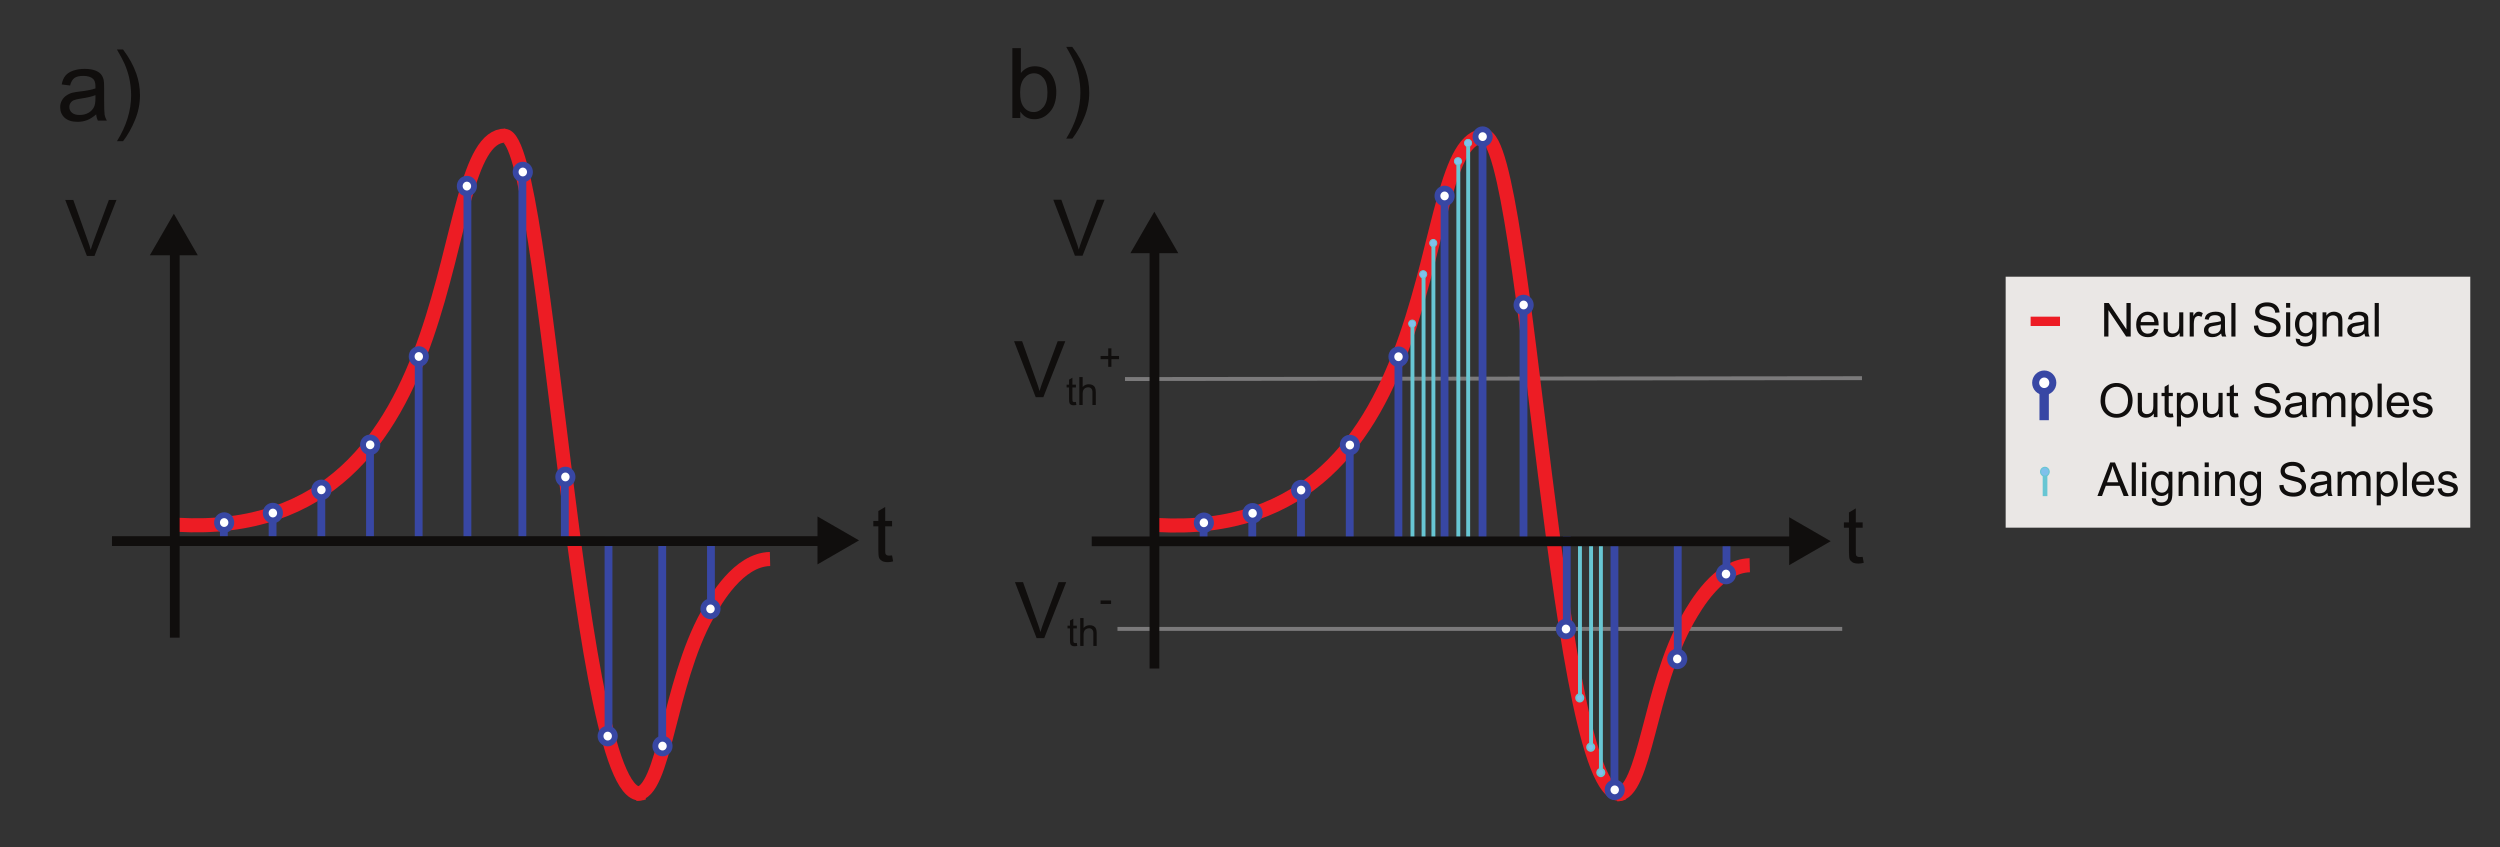 <?xml version="1.0" encoding="UTF-8"?>
<svg xmlns="http://www.w3.org/2000/svg" xmlns:xlink="http://www.w3.org/1999/xlink" width="255.94pt" height="86.754pt" viewBox="0 0 255.94 86.754" version="1.1">
<rect x="0" y="0" width="255.94" height="86.754" fill="#333333" stroke="none"/>
<defs>
<g>
<symbol overflow="visible" id="glyph0-0">
<path style="stroke:none;" d="M 1 0 L 1 -5 L 5 -5 L 5 0 Z M 1.125 -0.125 L 4.875 -0.125 L 4.875 -4.875 L 1.125 -4.875 Z M 1.125 -0.125 "/>
</symbol>
<symbol overflow="visible" id="glyph0-1">
<path style="stroke:none;" d="M 2.062 -0.625 L 2.172 -0.016 C 1.973 0.035 1.797 0.062 1.641 0.062 C 1.379 0.062 1.176 0.02 1.031 -0.062 C 0.895 -0.145 0.797 -0.25 0.734 -0.375 C 0.68 -0.508 0.656 -0.789 0.656 -1.219 L 0.656 -3.609 L 0.141 -3.609 L 0.141 -4.156 L 0.656 -4.156 L 0.656 -5.172 L 1.359 -5.594 L 1.359 -4.156 L 2.062 -4.156 L 2.062 -3.609 L 1.359 -3.609 L 1.359 -1.172 C 1.359 -0.973 1.367 -0.844 1.391 -0.781 C 1.422 -0.727 1.461 -0.688 1.516 -0.656 C 1.566 -0.625 1.645 -0.609 1.75 -0.609 C 1.832 -0.609 1.938 -0.613 2.062 -0.625 Z M 2.062 -0.625 "/>
</symbol>
<symbol overflow="visible" id="glyph0-2">
<path style="stroke:none;" d="M 2.25 0 L 0.031 -5.734 L 0.859 -5.734 L 2.344 -1.562 C 2.469 -1.227 2.566 -0.914 2.641 -0.625 C 2.734 -0.938 2.836 -1.25 2.953 -1.562 L 4.5 -5.734 L 5.281 -5.734 L 3.031 0 Z M 2.25 0 "/>
</symbol>
<symbol overflow="visible" id="glyph1-0">
<path style="stroke:none;" d="M 0.5 0 L 0.5 -2.5 L 2.5 -2.5 L 2.5 0 Z M 0.562 -0.062 L 2.438 -0.062 L 2.438 -2.438 L 0.562 -2.438 Z M 0.562 -0.062 "/>
</symbol>
<symbol overflow="visible" id="glyph1-1">
<path style="stroke:none;" d="M 1.031 -0.312 L 1.078 0 C 0.984 0.02 0.895 0.031 0.812 0.031 C 0.688 0.031 0.586 0.008 0.516 -0.031 C 0.453 -0.07 0.406 -0.125 0.375 -0.188 C 0.344 -0.258 0.328 -0.398 0.328 -0.609 L 0.328 -1.797 L 0.078 -1.797 L 0.078 -2.078 L 0.328 -2.078 L 0.328 -2.594 L 0.672 -2.797 L 0.672 -2.078 L 1.031 -2.078 L 1.031 -1.797 L 0.672 -1.797 L 0.672 -0.594 C 0.672 -0.488 0.676 -0.422 0.688 -0.391 C 0.707 -0.367 0.727 -0.348 0.75 -0.328 C 0.781 -0.305 0.82 -0.297 0.875 -0.297 C 0.914 -0.297 0.969 -0.301 1.031 -0.312 Z M 1.031 -0.312 "/>
</symbol>
<symbol overflow="visible" id="glyph1-2">
<path style="stroke:none;" d="M 0.266 0 L 0.266 -2.859 L 0.609 -2.859 L 0.609 -1.844 C 0.773 -2.031 0.984 -2.125 1.234 -2.125 C 1.391 -2.125 1.523 -2.094 1.641 -2.031 C 1.754 -1.969 1.832 -1.883 1.875 -1.781 C 1.926 -1.676 1.953 -1.52 1.953 -1.312 L 1.953 0 L 1.609 0 L 1.609 -1.312 C 1.609 -1.488 1.566 -1.613 1.484 -1.688 C 1.41 -1.77 1.305 -1.812 1.172 -1.812 C 1.066 -1.812 0.969 -1.785 0.875 -1.734 C 0.781 -1.68 0.711 -1.609 0.672 -1.516 C 0.629 -1.422 0.609 -1.297 0.609 -1.141 L 0.609 0 Z M 0.266 0 "/>
</symbol>
<symbol overflow="visible" id="glyph2-0">
<path style="stroke:none;" d="M 0.5 0 L 0.5 -2.5 L 2.5 -2.5 L 2.5 0 Z M 0.562 -0.062 L 2.438 -0.062 L 2.438 -2.438 L 0.562 -2.438 Z M 0.562 -0.062 "/>
</symbol>
<symbol overflow="visible" id="glyph2-1">
<path style="stroke:none;" d="M 1 -0.469 L 1 -1.25 L 0.219 -1.25 L 0.219 -1.578 L 1 -1.578 L 1 -2.359 L 1.328 -2.359 L 1.328 -1.578 L 2.109 -1.578 L 2.109 -1.25 L 1.328 -1.25 L 1.328 -0.469 Z M 1 -0.469 "/>
</symbol>
<symbol overflow="visible" id="glyph2-2">
<path style="stroke:none;" d="M 0.125 -0.859 L 0.125 -1.219 L 1.203 -1.219 L 1.203 -0.859 Z M 0.125 -0.859 "/>
</symbol>
<symbol overflow="visible" id="glyph3-0">
<path style="stroke:none;" d="M 1.25 0 L 1.25 -6.25 L 6.25 -6.25 L 6.25 0 Z M 1.406 -0.156 L 6.094 -0.156 L 6.094 -6.094 L 1.406 -6.094 Z M 1.406 -0.156 "/>
</symbol>
<symbol overflow="visible" id="glyph3-1">
<path style="stroke:none;" d="M 1.469 0 L 0.656 0 L 0.656 -7.156 L 1.531 -7.156 L 1.531 -4.609 C 1.906 -5.066 2.379 -5.297 2.953 -5.297 C 3.273 -5.297 3.578 -5.234 3.859 -5.109 C 4.141 -4.984 4.375 -4.801 4.562 -4.562 C 4.75 -4.332 4.895 -4.051 5 -3.719 C 5.102 -3.395 5.156 -3.047 5.156 -2.672 C 5.156 -1.785 4.93 -1.098 4.484 -0.609 C 4.047 -0.117 3.52 0.125 2.906 0.125 C 2.301 0.125 1.82 -0.133 1.469 -0.656 Z M 1.453 -2.625 C 1.453 -2.008 1.539 -1.562 1.719 -1.281 C 1.988 -0.832 2.363 -0.609 2.844 -0.609 C 3.219 -0.609 3.547 -0.773 3.828 -1.109 C 4.109 -1.441 4.25 -1.938 4.25 -2.594 C 4.25 -3.27 4.113 -3.77 3.844 -4.094 C 3.582 -4.414 3.258 -4.578 2.875 -4.578 C 2.488 -4.578 2.156 -4.41 1.875 -4.078 C 1.594 -3.742 1.453 -3.258 1.453 -2.625 Z M 1.453 -2.625 "/>
</symbol>
<symbol overflow="visible" id="glyph3-2">
<path style="stroke:none;" d="M 1.234 2.109 L 0.609 2.109 C 1.578 0.547 2.062 -1.02 2.062 -2.594 C 2.062 -3.195 1.992 -3.801 1.859 -4.406 C 1.742 -4.895 1.586 -5.363 1.391 -5.812 C 1.266 -6.102 1.004 -6.594 0.609 -7.281 L 1.234 -7.281 C 1.848 -6.469 2.301 -5.645 2.594 -4.812 C 2.844 -4.102 2.969 -3.363 2.969 -2.594 C 2.969 -1.719 2.797 -0.867 2.453 -0.047 C 2.117 0.773 1.711 1.492 1.234 2.109 Z M 1.234 2.109 "/>
</symbol>
<symbol overflow="visible" id="glyph3-3">
<path style="stroke:none;" d="M 4.047 -0.641 C 3.723 -0.359 3.41 -0.16 3.109 -0.047 C 2.805 0.066 2.484 0.125 2.141 0.125 C 1.566 0.125 1.125 -0.016 0.812 -0.297 C 0.508 -0.578 0.359 -0.938 0.359 -1.375 C 0.359 -1.625 0.414 -1.852 0.531 -2.062 C 0.645 -2.27 0.797 -2.438 0.984 -2.562 C 1.172 -2.695 1.383 -2.797 1.625 -2.859 C 1.789 -2.898 2.051 -2.941 2.406 -2.984 C 3.113 -3.066 3.633 -3.172 3.969 -3.297 C 3.969 -3.41 3.969 -3.484 3.969 -3.516 C 3.969 -3.879 3.883 -4.133 3.719 -4.281 C 3.5 -4.477 3.164 -4.578 2.719 -4.578 C 2.312 -4.578 2.008 -4.504 1.812 -4.359 C 1.613 -4.211 1.469 -3.957 1.375 -3.594 L 0.516 -3.703 C 0.586 -4.078 0.711 -4.375 0.891 -4.594 C 1.078 -4.82 1.336 -4.992 1.672 -5.109 C 2.016 -5.234 2.41 -5.297 2.859 -5.297 C 3.297 -5.297 3.648 -5.242 3.922 -5.141 C 4.203 -5.035 4.406 -4.906 4.531 -4.75 C 4.664 -4.594 4.758 -4.395 4.812 -4.156 C 4.844 -4.008 4.859 -3.738 4.859 -3.344 L 4.859 -2.172 C 4.859 -1.359 4.875 -0.844 4.906 -0.625 C 4.945 -0.406 5.023 -0.195 5.141 0 L 4.219 0 C 4.125 -0.188 4.066 -0.398 4.047 -0.641 Z M 3.969 -2.609 C 3.645 -2.473 3.164 -2.359 2.531 -2.266 C 2.176 -2.211 1.922 -2.156 1.766 -2.094 C 1.617 -2.031 1.504 -1.938 1.422 -1.812 C 1.336 -1.688 1.297 -1.547 1.297 -1.391 C 1.297 -1.16 1.383 -0.969 1.562 -0.812 C 1.738 -0.656 2 -0.578 2.344 -0.578 C 2.688 -0.578 2.988 -0.648 3.25 -0.797 C 3.508 -0.941 3.703 -1.145 3.828 -1.406 C 3.922 -1.602 3.969 -1.895 3.969 -2.281 Z M 3.969 -2.609 "/>
</symbol>
<symbol overflow="visible" id="glyph4-0">
<path style="stroke:none;" d="M 0.594 0 L 0.594 -3 L 3 -3 L 3 0 Z M 0.672 -0.078 L 2.922 -0.078 L 2.922 -2.922 L 0.672 -2.922 Z M 0.672 -0.078 "/>
</symbol>
<symbol overflow="visible" id="glyph4-1">
<path style="stroke:none;" d="M 0.234 -1.672 C 0.234 -2.242 0.383 -2.691 0.688 -3.016 C 1 -3.336 1.395 -3.5 1.875 -3.5 C 2.195 -3.5 2.484 -3.422 2.734 -3.266 C 2.984 -3.117 3.176 -2.91 3.312 -2.641 C 3.445 -2.367 3.516 -2.062 3.516 -1.719 C 3.516 -1.363 3.441 -1.047 3.297 -0.766 C 3.16 -0.492 2.961 -0.285 2.703 -0.141 C 2.453 -0.004 2.176 0.062 1.875 0.062 C 1.551 0.062 1.258 -0.016 1 -0.172 C 0.75 -0.328 0.555 -0.539 0.422 -0.812 C 0.297 -1.082 0.234 -1.367 0.234 -1.672 Z M 0.703 -1.672 C 0.703 -1.254 0.812 -0.926 1.031 -0.688 C 1.258 -0.445 1.539 -0.328 1.875 -0.328 C 2.219 -0.328 2.5 -0.445 2.719 -0.688 C 2.938 -0.926 3.047 -1.27 3.047 -1.719 C 3.047 -2 3 -2.242 2.906 -2.453 C 2.812 -2.66 2.672 -2.82 2.484 -2.938 C 2.305 -3.051 2.102 -3.109 1.875 -3.109 C 1.551 -3.109 1.273 -2.992 1.047 -2.766 C 0.816 -2.547 0.703 -2.18 0.703 -1.672 Z M 0.703 -1.672 "/>
</symbol>
<symbol overflow="visible" id="glyph4-2">
<path style="stroke:none;" d="M 1.953 0 L 1.953 -0.359 C 1.754 -0.078 1.488 0.062 1.156 0.062 C 1.008 0.062 0.875 0.035 0.75 -0.016 C 0.625 -0.078 0.531 -0.148 0.469 -0.234 C 0.406 -0.328 0.359 -0.43 0.328 -0.547 C 0.316 -0.629 0.312 -0.766 0.312 -0.953 L 0.312 -2.484 L 0.734 -2.484 L 0.734 -1.109 C 0.734 -0.891 0.738 -0.738 0.75 -0.656 C 0.781 -0.551 0.836 -0.469 0.922 -0.406 C 1.004 -0.344 1.109 -0.312 1.234 -0.312 C 1.367 -0.312 1.488 -0.344 1.594 -0.406 C 1.707 -0.469 1.785 -0.555 1.828 -0.672 C 1.879 -0.785 1.906 -0.945 1.906 -1.156 L 1.906 -2.484 L 2.328 -2.484 L 2.328 0 Z M 1.953 0 "/>
</symbol>
<symbol overflow="visible" id="glyph4-3">
<path style="stroke:none;" d="M 1.234 -0.375 L 1.297 0 C 1.18 0.02 1.078 0.031 0.984 0.031 C 0.828 0.031 0.707 0.008 0.625 -0.031 C 0.539 -0.082 0.477 -0.145 0.438 -0.219 C 0.406 -0.301 0.391 -0.473 0.391 -0.734 L 0.391 -2.156 L 0.078 -2.156 L 0.078 -2.484 L 0.391 -2.484 L 0.391 -3.109 L 0.812 -3.359 L 0.812 -2.484 L 1.234 -2.484 L 1.234 -2.156 L 0.812 -2.156 L 0.812 -0.703 C 0.812 -0.586 0.816 -0.508 0.828 -0.469 C 0.848 -0.438 0.875 -0.41 0.906 -0.391 C 0.938 -0.367 0.984 -0.359 1.047 -0.359 C 1.098 -0.359 1.16 -0.363 1.234 -0.375 Z M 1.234 -0.375 "/>
</symbol>
<symbol overflow="visible" id="glyph4-4">
<path style="stroke:none;" d="M 0.312 0.953 L 0.312 -2.484 L 0.703 -2.484 L 0.703 -2.172 C 0.797 -2.297 0.895 -2.391 1 -2.453 C 1.113 -2.516 1.254 -2.547 1.422 -2.547 C 1.629 -2.547 1.816 -2.488 1.984 -2.375 C 2.148 -2.27 2.27 -2.117 2.344 -1.922 C 2.426 -1.723 2.469 -1.504 2.469 -1.266 C 2.469 -1.004 2.422 -0.77 2.328 -0.562 C 2.242 -0.363 2.113 -0.207 1.938 -0.094 C 1.758 0.008 1.578 0.062 1.391 0.062 C 1.254 0.062 1.129 0.031 1.016 -0.031 C 0.898 -0.094 0.805 -0.164 0.734 -0.25 L 0.734 0.953 Z M 0.703 -1.234 C 0.703 -0.91 0.766 -0.672 0.891 -0.516 C 1.023 -0.367 1.18 -0.297 1.359 -0.297 C 1.547 -0.297 1.707 -0.375 1.844 -0.531 C 1.977 -0.688 2.047 -0.93 2.047 -1.266 C 2.047 -1.578 1.977 -1.812 1.844 -1.969 C 1.719 -2.133 1.562 -2.219 1.375 -2.219 C 1.195 -2.219 1.039 -2.129 0.906 -1.953 C 0.77 -1.785 0.703 -1.547 0.703 -1.234 Z M 0.703 -1.234 "/>
</symbol>
<symbol overflow="visible" id="glyph4-5">
<path style="stroke:none;" d=""/>
</symbol>
<symbol overflow="visible" id="glyph4-6">
<path style="stroke:none;" d="M 0.219 -1.109 L 0.641 -1.141 C 0.66 -0.973 0.707 -0.832 0.781 -0.719 C 0.852 -0.602 0.969 -0.508 1.125 -0.438 C 1.281 -0.375 1.457 -0.344 1.656 -0.344 C 1.832 -0.344 1.984 -0.367 2.109 -0.422 C 2.242 -0.473 2.344 -0.539 2.406 -0.625 C 2.477 -0.719 2.516 -0.82 2.516 -0.938 C 2.516 -1.039 2.484 -1.129 2.422 -1.203 C 2.359 -1.285 2.254 -1.359 2.109 -1.422 C 2.016 -1.453 1.812 -1.504 1.5 -1.578 C 1.188 -1.66 0.961 -1.734 0.828 -1.797 C 0.672 -1.879 0.551 -1.984 0.469 -2.109 C 0.383 -2.242 0.344 -2.391 0.344 -2.547 C 0.344 -2.723 0.391 -2.883 0.484 -3.031 C 0.586 -3.188 0.734 -3.301 0.922 -3.375 C 1.109 -3.457 1.32 -3.5 1.562 -3.5 C 1.812 -3.5 2.031 -3.457 2.219 -3.375 C 2.414 -3.289 2.566 -3.164 2.672 -3 C 2.773 -2.844 2.832 -2.664 2.844 -2.469 L 2.406 -2.438 C 2.383 -2.656 2.305 -2.816 2.172 -2.922 C 2.035 -3.035 1.836 -3.094 1.578 -3.094 C 1.297 -3.094 1.094 -3.039 0.969 -2.938 C 0.844 -2.844 0.781 -2.723 0.781 -2.578 C 0.781 -2.453 0.828 -2.348 0.922 -2.266 C 1.004 -2.191 1.227 -2.113 1.594 -2.031 C 1.969 -1.945 2.223 -1.875 2.359 -1.812 C 2.555 -1.719 2.703 -1.598 2.797 -1.453 C 2.898 -1.316 2.953 -1.156 2.953 -0.969 C 2.953 -0.789 2.898 -0.617 2.797 -0.453 C 2.691 -0.285 2.539 -0.156 2.344 -0.062 C 2.145 0.02 1.922 0.062 1.672 0.062 C 1.367 0.062 1.109 0.016 0.891 -0.078 C 0.68 -0.172 0.516 -0.305 0.391 -0.484 C 0.273 -0.672 0.219 -0.879 0.219 -1.109 Z M 0.219 -1.109 "/>
</symbol>
<symbol overflow="visible" id="glyph4-7">
<path style="stroke:none;" d="M 1.938 -0.312 C 1.781 -0.176 1.629 -0.078 1.484 -0.016 C 1.336 0.035 1.188 0.062 1.031 0.062 C 0.75 0.062 0.535 -0.004 0.391 -0.141 C 0.242 -0.273 0.172 -0.445 0.172 -0.656 C 0.172 -0.781 0.195 -0.891 0.25 -0.984 C 0.312 -1.086 0.383 -1.172 0.469 -1.234 C 0.562 -1.297 0.664 -1.344 0.781 -1.375 C 0.863 -1.395 0.988 -1.414 1.156 -1.438 C 1.488 -1.477 1.738 -1.523 1.906 -1.578 C 1.906 -1.641 1.906 -1.676 1.906 -1.688 C 1.906 -1.863 1.863 -1.984 1.781 -2.047 C 1.676 -2.141 1.52 -2.188 1.312 -2.188 C 1.113 -2.188 0.961 -2.148 0.859 -2.078 C 0.766 -2.016 0.695 -1.895 0.656 -1.719 L 0.25 -1.781 C 0.281 -1.957 0.336 -2.098 0.422 -2.203 C 0.516 -2.316 0.641 -2.398 0.797 -2.453 C 0.961 -2.516 1.156 -2.547 1.375 -2.547 C 1.582 -2.547 1.75 -2.52 1.875 -2.469 C 2.008 -2.414 2.109 -2.352 2.172 -2.281 C 2.234 -2.207 2.281 -2.113 2.312 -2 C 2.32 -1.926 2.328 -1.797 2.328 -1.609 L 2.328 -1.047 C 2.328 -0.648 2.336 -0.398 2.359 -0.297 C 2.379 -0.191 2.414 -0.094 2.469 0 L 2.031 0 C 1.977 -0.082 1.945 -0.188 1.938 -0.312 Z M 1.906 -1.25 C 1.75 -1.188 1.52 -1.133 1.219 -1.094 C 1.039 -1.062 0.914 -1.031 0.844 -1 C 0.77 -0.969 0.711 -0.922 0.672 -0.859 C 0.641 -0.805 0.625 -0.742 0.625 -0.672 C 0.625 -0.555 0.664 -0.461 0.75 -0.391 C 0.832 -0.316 0.957 -0.281 1.125 -0.281 C 1.289 -0.281 1.438 -0.312 1.562 -0.375 C 1.688 -0.445 1.781 -0.547 1.844 -0.672 C 1.883 -0.766 1.906 -0.906 1.906 -1.094 Z M 1.906 -1.25 "/>
</symbol>
<symbol overflow="visible" id="glyph4-8">
<path style="stroke:none;" d="M 0.312 0 L 0.312 -2.484 L 0.688 -2.484 L 0.688 -2.141 C 0.77 -2.266 0.875 -2.363 1 -2.438 C 1.133 -2.508 1.285 -2.547 1.453 -2.547 C 1.629 -2.547 1.773 -2.504 1.891 -2.422 C 2.016 -2.348 2.102 -2.242 2.156 -2.109 C 2.344 -2.398 2.598 -2.547 2.922 -2.547 C 3.16 -2.547 3.348 -2.477 3.484 -2.344 C 3.617 -2.207 3.688 -1.992 3.688 -1.703 L 3.688 0 L 3.266 0 L 3.266 -1.562 C 3.266 -1.727 3.25 -1.848 3.219 -1.922 C 3.195 -2.004 3.148 -2.066 3.078 -2.109 C 3.004 -2.148 2.922 -2.172 2.828 -2.172 C 2.648 -2.172 2.504 -2.113 2.391 -2 C 2.273 -1.883 2.219 -1.695 2.219 -1.438 L 2.219 0 L 1.797 0 L 1.797 -1.609 C 1.797 -1.797 1.758 -1.938 1.688 -2.031 C 1.625 -2.125 1.516 -2.172 1.359 -2.172 C 1.234 -2.172 1.117 -2.141 1.016 -2.078 C 0.922 -2.016 0.848 -1.922 0.797 -1.797 C 0.754 -1.68 0.734 -1.516 0.734 -1.297 L 0.734 0 Z M 0.312 0 "/>
</symbol>
<symbol overflow="visible" id="glyph4-9">
<path style="stroke:none;" d="M 0.312 0 L 0.312 -3.438 L 0.734 -3.438 L 0.734 0 Z M 0.312 0 "/>
</symbol>
<symbol overflow="visible" id="glyph4-10">
<path style="stroke:none;" d="M 2.016 -0.797 L 2.453 -0.75 C 2.391 -0.488 2.266 -0.285 2.078 -0.141 C 1.891 -0.004 1.648 0.062 1.359 0.062 C 0.992 0.062 0.703 -0.047 0.484 -0.266 C 0.273 -0.492 0.172 -0.812 0.172 -1.219 C 0.172 -1.633 0.281 -1.957 0.5 -2.188 C 0.719 -2.426 1 -2.547 1.344 -2.547 C 1.676 -2.547 1.945 -2.43 2.156 -2.203 C 2.363 -1.973 2.469 -1.656 2.469 -1.25 C 2.469 -1.219 2.469 -1.18 2.469 -1.141 L 0.609 -1.141 C 0.629 -0.859 0.707 -0.645 0.844 -0.5 C 0.977 -0.363 1.148 -0.297 1.359 -0.297 C 1.516 -0.297 1.645 -0.332 1.75 -0.406 C 1.863 -0.488 1.953 -0.617 2.016 -0.797 Z M 0.641 -1.484 L 2.031 -1.484 C 2.008 -1.691 1.953 -1.848 1.859 -1.953 C 1.723 -2.117 1.551 -2.203 1.344 -2.203 C 1.145 -2.203 0.977 -2.133 0.844 -2 C 0.719 -1.875 0.648 -1.703 0.641 -1.484 Z M 0.641 -1.484 "/>
</symbol>
<symbol overflow="visible" id="glyph4-11">
<path style="stroke:none;" d="M 0.141 -0.75 L 0.562 -0.812 C 0.582 -0.645 0.645 -0.516 0.75 -0.422 C 0.863 -0.336 1.016 -0.297 1.203 -0.297 C 1.398 -0.297 1.547 -0.332 1.641 -0.406 C 1.734 -0.488 1.781 -0.582 1.781 -0.688 C 1.781 -0.781 1.738 -0.852 1.656 -0.906 C 1.594 -0.945 1.445 -0.992 1.219 -1.047 C 0.914 -1.129 0.703 -1.195 0.578 -1.25 C 0.461 -1.312 0.375 -1.391 0.312 -1.484 C 0.25 -1.586 0.219 -1.703 0.219 -1.828 C 0.219 -1.941 0.242 -2.047 0.297 -2.141 C 0.348 -2.234 0.414 -2.312 0.5 -2.375 C 0.562 -2.414 0.648 -2.453 0.766 -2.484 C 0.879 -2.523 1.004 -2.547 1.141 -2.547 C 1.328 -2.547 1.492 -2.516 1.641 -2.453 C 1.797 -2.398 1.906 -2.328 1.969 -2.234 C 2.039 -2.141 2.094 -2.008 2.125 -1.844 L 1.703 -1.797 C 1.68 -1.922 1.625 -2.02 1.531 -2.094 C 1.445 -2.164 1.328 -2.203 1.172 -2.203 C 0.973 -2.203 0.832 -2.164 0.75 -2.094 C 0.664 -2.031 0.625 -1.957 0.625 -1.875 C 0.625 -1.82 0.641 -1.773 0.672 -1.734 C 0.711 -1.68 0.77 -1.641 0.844 -1.609 C 0.883 -1.598 1.004 -1.566 1.203 -1.516 C 1.504 -1.43 1.711 -1.363 1.828 -1.312 C 1.953 -1.258 2.047 -1.188 2.109 -1.094 C 2.18 -1 2.219 -0.879 2.219 -0.734 C 2.219 -0.586 2.176 -0.453 2.094 -0.328 C 2.008 -0.203 1.891 -0.102 1.734 -0.031 C 1.578 0.031 1.398 0.062 1.203 0.062 C 0.879 0.062 0.633 -0.004 0.469 -0.141 C 0.301 -0.273 0.191 -0.477 0.141 -0.75 Z M 0.141 -0.75 "/>
</symbol>
<symbol overflow="visible" id="glyph4-12">
<path style="stroke:none;" d="M 0 0 L 1.312 -3.438 L 1.797 -3.438 L 3.203 0 L 2.688 0 L 2.281 -1.047 L 0.859 -1.047 L 0.469 0 Z M 0.984 -1.406 L 2.141 -1.406 L 1.797 -2.359 C 1.68 -2.648 1.598 -2.891 1.547 -3.078 C 1.504 -2.859 1.441 -2.641 1.359 -2.422 Z M 0.984 -1.406 "/>
</symbol>
<symbol overflow="visible" id="glyph4-13">
<path style="stroke:none;" d="M 0.312 -2.953 L 0.312 -3.438 L 0.734 -3.438 L 0.734 -2.953 Z M 0.312 0 L 0.312 -2.484 L 0.734 -2.484 L 0.734 0 Z M 0.312 0 "/>
</symbol>
<symbol overflow="visible" id="glyph4-14">
<path style="stroke:none;" d="M 0.234 0.203 L 0.656 0.266 C 0.664 0.391 0.711 0.484 0.797 0.547 C 0.898 0.617 1.039 0.656 1.219 0.656 C 1.414 0.656 1.566 0.613 1.672 0.531 C 1.773 0.457 1.848 0.352 1.891 0.219 C 1.91 0.133 1.922 -0.047 1.922 -0.328 C 1.734 -0.109 1.504 0 1.234 0 C 0.891 0 0.625 -0.117 0.438 -0.359 C 0.25 -0.609 0.156 -0.906 0.156 -1.25 C 0.156 -1.488 0.195 -1.707 0.281 -1.906 C 0.363 -2.113 0.488 -2.27 0.656 -2.375 C 0.82 -2.488 1.016 -2.547 1.234 -2.547 C 1.523 -2.547 1.766 -2.426 1.953 -2.188 L 1.953 -2.484 L 2.344 -2.484 L 2.344 -0.344 C 2.344 0.051 2.301 0.328 2.219 0.484 C 2.145 0.648 2.02 0.781 1.844 0.875 C 1.676 0.969 1.469 1.016 1.219 1.016 C 0.926 1.016 0.688 0.945 0.5 0.812 C 0.32 0.676 0.234 0.473 0.234 0.203 Z M 0.594 -1.281 C 0.594 -0.957 0.656 -0.719 0.781 -0.562 C 0.914 -0.414 1.078 -0.344 1.266 -0.344 C 1.461 -0.344 1.625 -0.414 1.75 -0.562 C 1.883 -0.719 1.953 -0.957 1.953 -1.281 C 1.953 -1.582 1.883 -1.805 1.75 -1.953 C 1.613 -2.109 1.453 -2.188 1.266 -2.188 C 1.078 -2.188 0.914 -2.109 0.781 -1.953 C 0.656 -1.805 0.594 -1.582 0.594 -1.281 Z M 0.594 -1.281 "/>
</symbol>
<symbol overflow="visible" id="glyph4-15">
<path style="stroke:none;" d="M 0.312 0 L 0.312 -2.484 L 0.703 -2.484 L 0.703 -2.141 C 0.879 -2.41 1.141 -2.547 1.484 -2.547 C 1.641 -2.547 1.781 -2.516 1.906 -2.453 C 2.031 -2.398 2.125 -2.332 2.188 -2.25 C 2.25 -2.164 2.289 -2.062 2.312 -1.938 C 2.332 -1.863 2.344 -1.727 2.344 -1.531 L 2.344 0 L 1.922 0 L 1.922 -1.516 C 1.922 -1.68 1.898 -1.805 1.859 -1.891 C 1.828 -1.984 1.77 -2.051 1.688 -2.094 C 1.602 -2.145 1.504 -2.172 1.391 -2.172 C 1.211 -2.172 1.055 -2.113 0.922 -2 C 0.797 -1.895 0.734 -1.68 0.734 -1.359 L 0.734 0 Z M 0.312 0 "/>
</symbol>
<symbol overflow="visible" id="glyph4-16">
<path style="stroke:none;" d="M 0.359 0 L 0.359 -3.438 L 0.828 -3.438 L 2.641 -0.734 L 2.641 -3.438 L 3.078 -3.438 L 3.078 0 L 2.609 0 L 0.797 -2.703 L 0.797 0 Z M 0.359 0 "/>
</symbol>
<symbol overflow="visible" id="glyph4-17">
<path style="stroke:none;" d="M 0.312 0 L 0.312 -2.484 L 0.688 -2.484 L 0.688 -2.109 C 0.789 -2.285 0.879 -2.398 0.953 -2.453 C 1.035 -2.516 1.129 -2.547 1.234 -2.547 C 1.367 -2.547 1.508 -2.5 1.656 -2.406 L 1.516 -2.016 C 1.41 -2.078 1.305 -2.109 1.203 -2.109 C 1.117 -2.109 1.035 -2.078 0.953 -2.016 C 0.879 -1.961 0.828 -1.891 0.797 -1.797 C 0.754 -1.641 0.734 -1.473 0.734 -1.297 L 0.734 0 Z M 0.312 0 "/>
</symbol>
</g>
</defs>
<g id="surface1">
<path style="fill-rule:evenodd;fill:rgb(91.563%,90.329%,89.743%);fill-opacity:1;stroke-width:0.5;stroke-linecap:butt;stroke-linejoin:miter;stroke:rgb(91.563%,90.329%,89.743%);stroke-opacity:1;stroke-miterlimit:10;" d="M 205.582 32.984 L 252.648 32.984 L 252.648 58.176 L 205.582 58.176 Z M 205.582 32.984 " transform="matrix(1,0,0,-1,0,86.754)"/>
<path style="fill:none;stroke-width:0.4;stroke-linecap:butt;stroke-linejoin:bevel;stroke:rgb(48.106%,47.937%,48.137%);stroke-opacity:1;stroke-miterlimit:10;" d="M 190.621 48.039 L 115.172 47.949 " transform="matrix(1,0,0,-1,0,86.754)"/>
<path style="fill:none;stroke-width:1.44;stroke-linecap:butt;stroke-linejoin:bevel;stroke:rgb(92.912%,11.148%,14.082%);stroke-opacity:1;stroke-miterlimit:10;" d="M 152.023 72.852 C 144.176 72.852 149.512 31.199 118.43 33.008 " transform="matrix(1,0,0,-1,0,86.754)"/>
<path style="fill:none;stroke-width:0.8;stroke-linecap:butt;stroke-linejoin:bevel;stroke:rgb(21.944%,28.049%,64.45%);stroke-opacity:1;stroke-miterlimit:10;" d="M 147.887 31.102 L 147.887 66.008 " transform="matrix(1,0,0,-1,0,86.754)"/>
<path style="fill:none;stroke-width:1.44;stroke-linecap:butt;stroke-linejoin:bevel;stroke:rgb(92.912%,11.148%,14.082%);stroke-opacity:1;stroke-miterlimit:10;" d="M 151.941 72.82 C 156.398 72.82 159.348 2.863 166.176 5.563 " transform="matrix(1,0,0,-1,0,86.754)"/>
<path style="fill:none;stroke-width:0.8;stroke-linecap:butt;stroke-linejoin:bevel;stroke:rgb(21.944%,28.049%,64.45%);stroke-opacity:1;stroke-miterlimit:10;" d="M 155.969 31.508 L 155.969 55.91 " transform="matrix(1,0,0,-1,0,86.754)"/>
<path style="fill:none;stroke-width:0.8;stroke-linecap:butt;stroke-linejoin:bevel;stroke:rgb(21.944%,28.049%,64.45%);stroke-opacity:1;stroke-miterlimit:10;" d="M 151.777 31.133 L 151.777 72.078 " transform="matrix(1,0,0,-1,0,86.754)"/>
<path style="fill:none;stroke-width:0.4;stroke-linecap:butt;stroke-linejoin:bevel;stroke:rgb(40.727%,77.534%,82.465%);stroke-opacity:1;stroke-miterlimit:10;" d="M 149.297 70.348 L 149.297 31.594 " transform="matrix(1,0,0,-1,0,86.754)"/>
<path style="fill:none;stroke-width:0.4;stroke-linecap:butt;stroke-linejoin:bevel;stroke:rgb(40.727%,77.534%,82.465%);stroke-opacity:1;stroke-miterlimit:10;" d="M 150.305 72.359 L 150.305 31.223 " transform="matrix(1,0,0,-1,0,86.754)"/>
<path style="fill:none;stroke-width:0.4;stroke-linecap:butt;stroke-linejoin:bevel;stroke:rgb(40.727%,77.534%,82.465%);stroke-opacity:1;stroke-miterlimit:10;" d="M 144.602 53.637 L 144.602 31.168 " transform="matrix(1,0,0,-1,0,86.754)"/>
<path style="fill:none;stroke-width:0.4;stroke-linecap:butt;stroke-linejoin:bevel;stroke:rgb(40.727%,77.534%,82.465%);stroke-opacity:1;stroke-miterlimit:10;" d="M 145.738 58.715 L 145.738 31.695 " transform="matrix(1,0,0,-1,0,86.754)"/>
<path style="fill:none;stroke-width:0.4;stroke-linecap:butt;stroke-linejoin:bevel;stroke:rgb(40.727%,77.534%,82.465%);stroke-opacity:1;stroke-miterlimit:10;" d="M 146.746 61.949 L 146.746 31.215 " transform="matrix(1,0,0,-1,0,86.754)"/>
<path style="fill:none;stroke-width:0.4;stroke-linecap:butt;stroke-linejoin:bevel;stroke:rgb(48.106%,47.937%,48.137%);stroke-opacity:1;stroke-miterlimit:10;" d="M 188.598 22.371 L 114.402 22.371 " transform="matrix(1,0,0,-1,0,86.754)"/>
<path style="fill:none;stroke-width:0.4;stroke-linecap:butt;stroke-linejoin:bevel;stroke:rgb(40.727%,77.534%,82.465%);stroke-opacity:1;stroke-miterlimit:10;" d="M 161.75 15.43 L 161.75 31.656 " transform="matrix(1,0,0,-1,0,86.754)"/>
<path style="fill:none;stroke-width:0.4;stroke-linecap:butt;stroke-linejoin:bevel;stroke:rgb(40.727%,77.534%,82.465%);stroke-opacity:1;stroke-miterlimit:10;" d="M 162.887 10.195 L 162.887 30.918 " transform="matrix(1,0,0,-1,0,86.754)"/>
<path style="fill:none;stroke-width:0.4;stroke-linecap:butt;stroke-linejoin:bevel;stroke:rgb(40.727%,77.534%,82.465%);stroke-opacity:1;stroke-miterlimit:10;" d="M 163.895 7.727 L 163.895 31.293 " transform="matrix(1,0,0,-1,0,86.754)"/>
<path style="fill:none;stroke-width:1.44;stroke-linecap:butt;stroke-linejoin:bevel;stroke:rgb(92.912%,11.148%,14.082%);stroke-opacity:1;stroke-miterlimit:10;" d="M 179.133 28.887 C 175.918 28.805 173.617 24.809 172.789 23.363 C 168.816 16.395 168.434 5.434 165.562 5.434 " transform="matrix(1,0,0,-1,0,86.754)"/>
<path style="fill:none;stroke-width:0.8;stroke-linecap:butt;stroke-linejoin:bevel;stroke:rgb(21.944%,28.049%,64.45%);stroke-opacity:1;stroke-miterlimit:10;" d="M 176.75 27.938 L 176.75 31.047 " transform="matrix(1,0,0,-1,0,86.754)"/>
<path style="fill-rule:evenodd;fill:rgb(100%,100%,100%);fill-opacity:1;stroke-width:0.6;stroke-linecap:butt;stroke-linejoin:bevel;stroke:rgb(21.944%,28.049%,64.45%);stroke-opacity:1;stroke-miterlimit:10;" d="M 176.699 28.734 C 177.105 28.734 177.434 28.399 177.434 27.984 C 177.434 27.57 177.105 27.234 176.703 27.234 C 176.297 27.234 175.969 27.57 175.969 27.984 C 175.969 28.399 176.297 28.734 176.699 28.734 Z M 176.699 28.734 " transform="matrix(1,0,0,-1,0,86.754)"/>
<path style="fill:none;stroke-width:1.44;stroke-linecap:butt;stroke-linejoin:bevel;stroke:rgb(92.912%,11.148%,14.082%);stroke-opacity:1;stroke-miterlimit:10;" d="M 51.641 72.848 C 56.098 72.848 59.051 2.887 65.875 5.59 " transform="matrix(1,0,0,-1,0,86.754)"/>
<path style="fill:none;stroke-width:1.44;stroke-linecap:butt;stroke-linejoin:bevel;stroke:rgb(92.912%,11.148%,14.082%);stroke-opacity:1;stroke-miterlimit:10;" d="M 78.832 29.527 C 75.59 29.445 73.27 25.352 72.438 23.867 C 68.43 16.719 68.043 5.477 65.148 5.477 " transform="matrix(1,0,0,-1,0,86.754)"/>
<path style="fill:none;stroke-width:1.44;stroke-linecap:butt;stroke-linejoin:bevel;stroke:rgb(92.912%,11.148%,14.082%);stroke-opacity:1;stroke-miterlimit:10;" d="M 51.727 72.875 C 43.875 72.875 49.215 31.223 18.133 33.031 " transform="matrix(1,0,0,-1,0,86.754)"/>
<path style="fill:none;stroke-width:0.8;stroke-linecap:butt;stroke-linejoin:bevel;stroke:rgb(21.944%,28.049%,64.45%);stroke-opacity:1;stroke-miterlimit:10;" d="M 22.918 31.156 L 22.918 34.141 " transform="matrix(1,0,0,-1,0,86.754)"/>
<path style="fill:none;stroke-width:0.8;stroke-linecap:butt;stroke-linejoin:bevel;stroke:rgb(21.944%,28.049%,64.45%);stroke-opacity:1;stroke-miterlimit:10;" d="M 27.906 31.156 L 27.906 35.074 " transform="matrix(1,0,0,-1,0,86.754)"/>
<path style="fill:none;stroke-width:0.8;stroke-linecap:butt;stroke-linejoin:bevel;stroke:rgb(21.944%,28.049%,64.45%);stroke-opacity:1;stroke-miterlimit:10;" d="M 32.895 31.156 L 32.895 37.219 " transform="matrix(1,0,0,-1,0,86.754)"/>
<path style="fill:none;stroke-width:0.8;stroke-linecap:butt;stroke-linejoin:bevel;stroke:rgb(21.944%,28.049%,64.45%);stroke-opacity:1;stroke-miterlimit:10;" d="M 37.879 31.277 L 37.879 41.563 " transform="matrix(1,0,0,-1,0,86.754)"/>
<path style="fill:none;stroke-width:0.8;stroke-linecap:butt;stroke-linejoin:bevel;stroke:rgb(21.944%,28.049%,64.45%);stroke-opacity:1;stroke-miterlimit:10;" d="M 42.863 31.277 L 42.863 51 " transform="matrix(1,0,0,-1,0,86.754)"/>
<path style="fill:none;stroke-width:0.8;stroke-linecap:butt;stroke-linejoin:bevel;stroke:rgb(21.944%,28.049%,64.45%);stroke-opacity:1;stroke-miterlimit:10;" d="M 47.852 31.277 L 47.852 68.379 " transform="matrix(1,0,0,-1,0,86.754)"/>
<path style="fill:none;stroke-width:0.8;stroke-linecap:butt;stroke-linejoin:bevel;stroke:rgb(21.944%,28.049%,64.45%);stroke-opacity:1;stroke-miterlimit:10;" d="M 53.48 31.324 L 53.48 69.356 " transform="matrix(1,0,0,-1,0,86.754)"/>
<path style="fill:none;stroke-width:0.8;stroke-linecap:butt;stroke-linejoin:bevel;stroke:rgb(21.944%,28.049%,64.45%);stroke-opacity:1;stroke-miterlimit:10;" d="M 57.828 31.457 L 57.828 37.809 " transform="matrix(1,0,0,-1,0,86.754)"/>
<path style="fill:none;stroke-width:0.8;stroke-linecap:butt;stroke-linejoin:bevel;stroke:rgb(21.944%,28.049%,64.45%);stroke-opacity:1;stroke-miterlimit:10;" d="M 62.297 11.332 L 62.297 31.785 " transform="matrix(1,0,0,-1,0,86.754)"/>
<path style="fill:none;stroke-width:0.8;stroke-linecap:butt;stroke-linejoin:bevel;stroke:rgb(21.944%,28.049%,64.45%);stroke-opacity:1;stroke-miterlimit:10;" d="M 67.797 10.649 L 67.797 31.371 " transform="matrix(1,0,0,-1,0,86.754)"/>
<path style="fill:none;stroke-width:0.8;stroke-linecap:butt;stroke-linejoin:bevel;stroke:rgb(21.944%,28.049%,64.45%);stroke-opacity:1;stroke-miterlimit:10;" d="M 72.785 23.801 L 72.785 31.371 " transform="matrix(1,0,0,-1,0,86.754)"/>
<path style="fill:none;stroke-width:1;stroke-linecap:butt;stroke-linejoin:bevel;stroke:rgb(6.587%,5.836%,5.202%);stroke-opacity:1;stroke-miterlimit:10;" d="M 84.613 31.359 L 11.465 31.359 " transform="matrix(1,0,0,-1,0,86.754)"/>
<path style="fill:none;stroke-width:1;stroke-linecap:butt;stroke-linejoin:bevel;stroke:rgb(6.587%,5.836%,5.202%);stroke-opacity:1;stroke-miterlimit:10;" d="M 17.891 61.41 L 17.891 21.473 " transform="matrix(1,0,0,-1,0,86.754)"/>
<path style="fill-rule:evenodd;fill:rgb(100%,100%,100%);fill-opacity:1;stroke-width:0.6;stroke-linecap:butt;stroke-linejoin:bevel;stroke:rgb(21.944%,28.049%,64.45%);stroke-opacity:1;stroke-miterlimit:10;" d="M 53.523 69.895 C 53.926 69.895 54.254 69.559 54.254 69.145 C 54.254 68.731 53.93 68.395 53.523 68.395 C 53.117 68.395 52.789 68.731 52.789 69.145 C 52.789 69.559 53.117 69.895 53.523 69.895 Z M 53.523 69.895 " transform="matrix(1,0,0,-1,0,86.754)"/>
<path style="fill-rule:evenodd;fill:rgb(100%,100%,100%);fill-opacity:1;stroke-width:0.6;stroke-linecap:butt;stroke-linejoin:bevel;stroke:rgb(21.944%,28.049%,64.45%);stroke-opacity:1;stroke-miterlimit:10;" d="M 47.797 68.453 C 48.203 68.453 48.531 68.117 48.531 67.703 C 48.531 67.289 48.203 66.953 47.801 66.953 C 47.395 66.953 47.066 67.289 47.066 67.703 C 47.066 68.117 47.395 68.453 47.797 68.453 Z M 47.797 68.453 " transform="matrix(1,0,0,-1,0,86.754)"/>
<path style="fill-rule:evenodd;fill:rgb(100%,100%,100%);fill-opacity:1;stroke-width:0.6;stroke-linecap:butt;stroke-linejoin:bevel;stroke:rgb(21.944%,28.049%,64.45%);stroke-opacity:1;stroke-miterlimit:10;" d="M 42.875 51.008 C 43.277 51.008 43.605 50.672 43.605 50.258 C 43.605 49.844 43.281 49.508 42.875 49.508 C 42.473 49.508 42.145 49.844 42.145 50.258 C 42.141 50.672 42.469 51.008 42.875 51.008 Z M 42.875 51.008 " transform="matrix(1,0,0,-1,0,86.754)"/>
<path style="fill-rule:evenodd;fill:rgb(100%,100%,100%);fill-opacity:1;stroke-width:0.6;stroke-linecap:butt;stroke-linejoin:bevel;stroke:rgb(21.944%,28.049%,64.45%);stroke-opacity:1;stroke-miterlimit:10;" d="M 37.895 41.965 C 38.297 41.965 38.625 41.629 38.629 41.215 C 38.629 40.801 38.301 40.465 37.895 40.465 C 37.492 40.465 37.164 40.801 37.164 41.215 C 37.16 41.629 37.488 41.965 37.895 41.965 Z M 37.895 41.965 " transform="matrix(1,0,0,-1,0,86.754)"/>
<path style="fill-rule:evenodd;fill:rgb(100%,100%,100%);fill-opacity:1;stroke-width:0.6;stroke-linecap:butt;stroke-linejoin:bevel;stroke:rgb(21.944%,28.049%,64.45%);stroke-opacity:1;stroke-miterlimit:10;" d="M 32.902 37.356 C 33.305 37.356 33.633 37.02 33.637 36.606 C 33.637 36.191 33.309 35.856 32.902 35.856 C 32.5 35.856 32.172 36.191 32.172 36.606 C 32.172 37.02 32.496 37.356 32.902 37.356 Z M 32.902 37.356 " transform="matrix(1,0,0,-1,0,86.754)"/>
<path style="fill-rule:evenodd;fill:rgb(100%,100%,100%);fill-opacity:1;stroke-width:0.6;stroke-linecap:butt;stroke-linejoin:bevel;stroke:rgb(21.944%,28.049%,64.45%);stroke-opacity:1;stroke-miterlimit:10;" d="M 27.934 34.981 C 28.34 34.981 28.664 34.645 28.668 34.231 C 28.668 33.816 28.34 33.481 27.938 33.481 C 27.531 33.481 27.203 33.816 27.203 34.231 C 27.203 34.645 27.527 34.981 27.934 34.981 Z M 27.934 34.981 " transform="matrix(1,0,0,-1,0,86.754)"/>
<path style="fill-rule:evenodd;fill:rgb(100%,100%,100%);fill-opacity:1;stroke-width:0.6;stroke-linecap:butt;stroke-linejoin:bevel;stroke:rgb(21.944%,28.049%,64.45%);stroke-opacity:1;stroke-miterlimit:10;" d="M 22.949 34.008 C 23.352 34.008 23.68 33.672 23.68 33.258 C 23.68 32.844 23.355 32.508 22.949 32.508 C 22.547 32.508 22.219 32.844 22.219 33.258 C 22.215 33.672 22.543 34.008 22.949 34.008 Z M 22.949 34.008 " transform="matrix(1,0,0,-1,0,86.754)"/>
<path style="fill-rule:evenodd;fill:rgb(100%,100%,100%);fill-opacity:1;stroke-width:0.6;stroke-linecap:butt;stroke-linejoin:bevel;stroke:rgb(21.944%,28.049%,64.45%);stroke-opacity:1;stroke-miterlimit:10;" d="M 57.883 38.676 C 58.285 38.676 58.613 38.34 58.613 37.926 C 58.613 37.512 58.289 37.176 57.883 37.176 C 57.48 37.176 57.152 37.512 57.152 37.926 C 57.148 38.34 57.477 38.676 57.883 38.676 Z M 57.883 38.676 " transform="matrix(1,0,0,-1,0,86.754)"/>
<path style="fill-rule:evenodd;fill:rgb(100%,100%,100%);fill-opacity:1;stroke-width:0.6;stroke-linecap:butt;stroke-linejoin:bevel;stroke:rgb(21.944%,28.049%,64.45%);stroke-opacity:1;stroke-miterlimit:10;" d="M 62.211 12.145 C 62.617 12.145 62.945 11.809 62.945 11.395 C 62.945 10.981 62.617 10.645 62.215 10.645 C 61.809 10.645 61.48 10.981 61.48 11.395 C 61.48 11.809 61.809 12.145 62.211 12.145 Z M 62.211 12.145 " transform="matrix(1,0,0,-1,0,86.754)"/>
<path style="fill-rule:evenodd;fill:rgb(100%,100%,100%);fill-opacity:1;stroke-width:0.6;stroke-linecap:butt;stroke-linejoin:bevel;stroke:rgb(21.944%,28.049%,64.45%);stroke-opacity:1;stroke-miterlimit:10;" d="M 67.82 11.125 C 68.227 11.125 68.555 10.789 68.555 10.375 C 68.555 9.957 68.227 9.625 67.824 9.625 C 67.418 9.625 67.09 9.957 67.09 10.375 C 67.09 10.789 67.418 11.125 67.82 11.125 Z M 67.82 11.125 " transform="matrix(1,0,0,-1,0,86.754)"/>
<path style="fill-rule:evenodd;fill:rgb(100%,100%,100%);fill-opacity:1;stroke-width:0.6;stroke-linecap:butt;stroke-linejoin:bevel;stroke:rgb(21.944%,28.049%,64.45%);stroke-opacity:1;stroke-miterlimit:10;" d="M 72.734 25.168 C 73.137 25.168 73.465 24.832 73.469 24.418 C 73.469 24.004 73.141 23.668 72.734 23.668 C 72.332 23.668 72.004 24.004 72.004 24.418 C 72.004 24.832 72.328 25.168 72.734 25.168 Z M 72.734 25.168 " transform="matrix(1,0,0,-1,0,86.754)"/>
<path style="fill:none;stroke-width:0.8;stroke-linecap:butt;stroke-linejoin:bevel;stroke:rgb(21.944%,28.049%,64.45%);stroke-opacity:1;stroke-miterlimit:10;" d="M 123.219 31.328 L 123.219 33.793 " transform="matrix(1,0,0,-1,0,86.754)"/>
<path style="fill:none;stroke-width:0.8;stroke-linecap:butt;stroke-linejoin:bevel;stroke:rgb(21.944%,28.049%,64.45%);stroke-opacity:1;stroke-miterlimit:10;" d="M 128.203 31.328 L 128.203 34.563 " transform="matrix(1,0,0,-1,0,86.754)"/>
<path style="fill:none;stroke-width:0.8;stroke-linecap:butt;stroke-linejoin:bevel;stroke:rgb(21.944%,28.049%,64.45%);stroke-opacity:1;stroke-miterlimit:10;" d="M 133.191 31.328 L 133.191 37.492 " transform="matrix(1,0,0,-1,0,86.754)"/>
<path style="fill:none;stroke-width:0.8;stroke-linecap:butt;stroke-linejoin:bevel;stroke:rgb(21.944%,28.049%,64.45%);stroke-opacity:1;stroke-miterlimit:10;" d="M 138.18 31.328 L 138.18 40.988 " transform="matrix(1,0,0,-1,0,86.754)"/>
<path style="fill:none;stroke-width:0.8;stroke-linecap:butt;stroke-linejoin:bevel;stroke:rgb(21.944%,28.049%,64.45%);stroke-opacity:1;stroke-miterlimit:10;" d="M 143.164 31.141 L 143.164 50.945 " transform="matrix(1,0,0,-1,0,86.754)"/>
<path style="fill:none;stroke-width:0.8;stroke-linecap:butt;stroke-linejoin:bevel;stroke:rgb(21.944%,28.049%,64.45%);stroke-opacity:1;stroke-miterlimit:10;" d="M 160.402 22.297 L 160.402 31.836 " transform="matrix(1,0,0,-1,0,86.754)"/>
<path style="fill:none;stroke-width:0.8;stroke-linecap:butt;stroke-linejoin:bevel;stroke:rgb(21.944%,28.049%,64.45%);stroke-opacity:1;stroke-miterlimit:10;" d="M 165.281 5.981 L 165.281 31.609 " transform="matrix(1,0,0,-1,0,86.754)"/>
<path style="fill:none;stroke-width:0.8;stroke-linecap:butt;stroke-linejoin:bevel;stroke:rgb(21.944%,28.049%,64.45%);stroke-opacity:1;stroke-miterlimit:10;" d="M 171.762 19.246 L 171.762 31.727 " transform="matrix(1,0,0,-1,0,86.754)"/>
<path style="fill:none;stroke-width:1;stroke-linecap:butt;stroke-linejoin:bevel;stroke:rgb(6.587%,5.836%,5.202%);stroke-opacity:1;stroke-miterlimit:10;" d="M 184.492 31.336 L 111.766 31.336 " transform="matrix(1,0,0,-1,0,86.754)"/>
<path style="fill:none;stroke-width:1;stroke-linecap:butt;stroke-linejoin:bevel;stroke:rgb(6.587%,5.836%,5.202%);stroke-opacity:1;stroke-miterlimit:10;" d="M 118.188 63.336 L 118.188 18.313 " transform="matrix(1,0,0,-1,0,86.754)"/>
<path style="fill-rule:evenodd;fill:rgb(100%,100%,100%);fill-opacity:1;stroke-width:0.6;stroke-linecap:butt;stroke-linejoin:bevel;stroke:rgb(21.944%,28.049%,64.45%);stroke-opacity:1;stroke-miterlimit:10;" d="M 143.176 50.984 C 143.578 50.984 143.906 50.649 143.906 50.234 C 143.906 49.82 143.578 49.484 143.176 49.484 C 142.77 49.484 142.441 49.82 142.441 50.234 C 142.441 50.649 142.77 50.984 143.176 50.984 Z M 143.176 50.984 " transform="matrix(1,0,0,-1,0,86.754)"/>
<path style="fill-rule:evenodd;fill:rgb(100%,100%,100%);fill-opacity:1;stroke-width:0.6;stroke-linecap:butt;stroke-linejoin:bevel;stroke:rgb(21.944%,28.049%,64.45%);stroke-opacity:1;stroke-miterlimit:10;" d="M 138.195 41.941 C 138.598 41.941 138.926 41.606 138.926 41.191 C 138.926 40.774 138.602 40.441 138.195 40.441 C 137.789 40.441 137.465 40.774 137.465 41.191 C 137.461 41.606 137.789 41.941 138.195 41.941 Z M 138.195 41.941 " transform="matrix(1,0,0,-1,0,86.754)"/>
<path style="fill-rule:evenodd;fill:rgb(100%,100%,100%);fill-opacity:1;stroke-width:0.6;stroke-linecap:butt;stroke-linejoin:bevel;stroke:rgb(21.944%,28.049%,64.45%);stroke-opacity:1;stroke-miterlimit:10;" d="M 133.203 37.332 C 133.605 37.332 133.934 36.996 133.934 36.582 C 133.934 36.168 133.609 35.832 133.203 35.832 C 132.801 35.832 132.473 36.168 132.473 36.582 C 132.469 36.996 132.797 37.332 133.203 37.332 Z M 133.203 37.332 " transform="matrix(1,0,0,-1,0,86.754)"/>
<path style="fill-rule:evenodd;fill:rgb(100%,100%,100%);fill-opacity:1;stroke-width:0.6;stroke-linecap:butt;stroke-linejoin:bevel;stroke:rgb(21.944%,28.049%,64.45%);stroke-opacity:1;stroke-miterlimit:10;" d="M 128.234 34.957 C 128.637 34.957 128.965 34.621 128.969 34.207 C 128.969 33.789 128.641 33.457 128.234 33.457 C 127.832 33.457 127.504 33.789 127.504 34.207 C 127.504 34.621 127.828 34.957 128.234 34.957 Z M 128.234 34.957 " transform="matrix(1,0,0,-1,0,86.754)"/>
<path style="fill-rule:evenodd;fill:rgb(100%,100%,100%);fill-opacity:1;stroke-width:0.6;stroke-linecap:butt;stroke-linejoin:bevel;stroke:rgb(21.944%,28.049%,64.45%);stroke-opacity:1;stroke-miterlimit:10;" d="M 123.246 33.984 C 123.652 33.984 123.98 33.649 123.98 33.234 C 123.98 32.82 123.652 32.484 123.25 32.484 C 122.844 32.484 122.516 32.82 122.516 33.234 C 122.516 33.649 122.844 33.984 123.246 33.984 Z M 123.246 33.984 " transform="matrix(1,0,0,-1,0,86.754)"/>
<path style="fill-rule:evenodd;fill:rgb(100%,100%,100%);fill-opacity:1;stroke-width:0.6;stroke-linecap:butt;stroke-linejoin:bevel;stroke:rgb(21.944%,28.049%,64.45%);stroke-opacity:1;stroke-miterlimit:10;" d="M 160.316 23.109 C 160.719 23.109 161.047 22.774 161.051 22.359 C 161.051 21.942 160.723 21.609 160.316 21.609 C 159.914 21.609 159.586 21.942 159.586 22.359 C 159.586 22.774 159.91 23.109 160.316 23.109 Z M 160.316 23.109 " transform="matrix(1,0,0,-1,0,86.754)"/>
<path style="fill-rule:evenodd;fill:rgb(100%,100%,100%);fill-opacity:1;stroke-width:0.6;stroke-linecap:butt;stroke-linejoin:bevel;stroke:rgb(21.944%,28.049%,64.45%);stroke-opacity:1;stroke-miterlimit:10;" d="M 165.309 6.641 C 165.711 6.641 166.039 6.305 166.039 5.891 C 166.039 5.477 165.715 5.141 165.309 5.141 C 164.906 5.141 164.578 5.477 164.578 5.891 C 164.574 6.305 164.902 6.641 165.309 6.641 Z M 165.309 6.641 " transform="matrix(1,0,0,-1,0,86.754)"/>
<path style="fill-rule:evenodd;fill:rgb(100%,100%,100%);fill-opacity:1;stroke-width:0.6;stroke-linecap:butt;stroke-linejoin:bevel;stroke:rgb(21.944%,28.049%,64.45%);stroke-opacity:1;stroke-miterlimit:10;" d="M 171.711 20.047 C 172.113 20.047 172.441 19.711 172.441 19.297 C 172.441 18.883 172.117 18.547 171.711 18.547 C 171.309 18.547 170.98 18.883 170.98 19.297 C 170.977 19.711 171.305 20.047 171.711 20.047 Z M 171.711 20.047 " transform="matrix(1,0,0,-1,0,86.754)"/>
<path style="fill-rule:evenodd;fill:rgb(49.719%,75.136%,91.858%);fill-opacity:1;stroke-width:0.2;stroke-linecap:butt;stroke-linejoin:bevel;stroke:rgb(40.727%,77.534%,82.465%);stroke-opacity:1;stroke-miterlimit:10;" d="M 161.727 15.684 C 161.93 15.684 162.094 15.516 162.094 15.309 C 162.094 15.102 161.93 14.934 161.727 14.934 C 161.523 14.934 161.359 15.102 161.359 15.309 C 161.359 15.516 161.523 15.684 161.727 15.684 Z M 161.727 15.684 " transform="matrix(1,0,0,-1,0,86.754)"/>
<path style="fill-rule:evenodd;fill:rgb(49.719%,75.136%,91.858%);fill-opacity:1;stroke-width:0.2;stroke-linecap:butt;stroke-linejoin:bevel;stroke:rgb(40.727%,77.534%,82.465%);stroke-opacity:1;stroke-miterlimit:10;" d="M 162.852 10.633 C 163.055 10.633 163.219 10.465 163.219 10.258 C 163.219 10.047 163.055 9.883 162.852 9.883 C 162.648 9.883 162.484 10.047 162.484 10.258 C 162.484 10.465 162.648 10.633 162.852 10.633 Z M 162.852 10.633 " transform="matrix(1,0,0,-1,0,86.754)"/>
<path style="fill-rule:evenodd;fill:rgb(49.719%,75.136%,91.858%);fill-opacity:1;stroke-width:0.2;stroke-linecap:butt;stroke-linejoin:bevel;stroke:rgb(40.727%,77.534%,82.465%);stroke-opacity:1;stroke-miterlimit:10;" d="M 163.883 8.039 C 164.086 8.039 164.25 7.871 164.25 7.664 C 164.25 7.457 164.086 7.289 163.883 7.289 C 163.68 7.289 163.516 7.457 163.516 7.664 C 163.516 7.871 163.68 8.039 163.883 8.039 Z M 163.883 8.039 " transform="matrix(1,0,0,-1,0,86.754)"/>
<path style="fill-rule:evenodd;fill:rgb(49.719%,75.136%,91.858%);fill-opacity:1;stroke-width:0.1;stroke-linecap:butt;stroke-linejoin:bevel;stroke:rgb(40.727%,77.534%,82.465%);stroke-opacity:1;stroke-miterlimit:10;" d="M 144.578 53.242 C 144.777 53.242 144.941 53.41 144.941 53.617 C 144.941 53.824 144.777 53.992 144.578 53.992 C 144.375 53.992 144.211 53.824 144.211 53.617 C 144.211 53.41 144.375 53.242 144.578 53.242 Z M 144.578 53.242 " transform="matrix(1,0,0,-1,0,86.754)"/>
<path style="fill-rule:evenodd;fill:rgb(49.719%,75.136%,91.858%);fill-opacity:1;stroke-width:0.1;stroke-linecap:butt;stroke-linejoin:bevel;stroke:rgb(40.727%,77.534%,82.465%);stroke-opacity:1;stroke-miterlimit:10;" d="M 145.699 58.297 C 145.902 58.297 146.066 58.465 146.066 58.672 C 146.066 58.879 145.902 59.047 145.699 59.047 C 145.496 59.047 145.336 58.879 145.336 58.672 C 145.336 58.465 145.496 58.297 145.699 58.297 Z M 145.699 58.297 " transform="matrix(1,0,0,-1,0,86.754)"/>
<path style="fill-rule:evenodd;fill:rgb(49.719%,75.136%,91.858%);fill-opacity:1;stroke-width:0.1;stroke-linecap:butt;stroke-linejoin:bevel;stroke:rgb(40.727%,77.534%,82.465%);stroke-opacity:1;stroke-miterlimit:10;" d="M 146.734 61.492 C 146.934 61.492 147.098 61.656 147.098 61.867 C 147.098 62.074 146.934 62.242 146.734 62.242 C 146.531 62.242 146.367 62.074 146.367 61.867 C 146.367 61.656 146.531 61.492 146.734 61.492 Z M 146.734 61.492 " transform="matrix(1,0,0,-1,0,86.754)"/>
<path style="fill-rule:evenodd;fill:rgb(49.719%,75.136%,91.858%);fill-opacity:1;stroke-width:0.1;stroke-linecap:butt;stroke-linejoin:bevel;stroke:rgb(40.727%,77.534%,82.465%);stroke-opacity:1;stroke-miterlimit:10;" d="M 149.262 69.867 C 149.465 69.867 149.629 70.035 149.629 70.242 C 149.629 70.449 149.465 70.617 149.262 70.617 C 149.059 70.617 148.895 70.449 148.895 70.242 C 148.895 70.035 149.059 69.867 149.262 69.867 Z M 149.262 69.867 " transform="matrix(1,0,0,-1,0,86.754)"/>
<path style="fill-rule:evenodd;fill:rgb(49.719%,75.136%,91.858%);fill-opacity:1;stroke-width:0.1;stroke-linecap:butt;stroke-linejoin:bevel;stroke:rgb(40.727%,77.534%,82.465%);stroke-opacity:1;stroke-miterlimit:10;" d="M 150.293 71.738 C 150.496 71.738 150.66 71.906 150.66 72.113 C 150.66 72.32 150.496 72.488 150.293 72.488 C 150.09 72.488 149.926 72.32 149.926 72.113 C 149.926 71.906 150.09 71.738 150.293 71.738 Z M 150.293 71.738 " transform="matrix(1,0,0,-1,0,86.754)"/>
<path style="fill-rule:evenodd;fill:rgb(100%,100%,100%);fill-opacity:1;stroke-width:0.6;stroke-linecap:butt;stroke-linejoin:bevel;stroke:rgb(21.944%,28.049%,64.45%);stroke-opacity:1;stroke-miterlimit:10;" d="M 151.785 73.516 C 152.188 73.516 152.516 73.18 152.516 72.766 C 152.516 72.352 152.191 72.016 151.785 72.016 C 151.383 72.016 151.055 72.352 151.055 72.766 C 151.051 73.18 151.379 73.516 151.785 73.516 Z M 151.785 73.516 " transform="matrix(1,0,0,-1,0,86.754)"/>
<path style="fill-rule:evenodd;fill:rgb(100%,100%,100%);fill-opacity:1;stroke-width:0.6;stroke-linecap:butt;stroke-linejoin:bevel;stroke:rgb(21.944%,28.049%,64.45%);stroke-opacity:1;stroke-miterlimit:10;" d="M 155.98 56.281 C 156.383 56.281 156.711 55.945 156.715 55.531 C 156.715 55.113 156.387 54.781 155.98 54.781 C 155.578 54.781 155.25 55.113 155.25 55.531 C 155.246 55.945 155.574 56.281 155.98 56.281 Z M 155.98 56.281 " transform="matrix(1,0,0,-1,0,86.754)"/>
<path style="fill-rule:evenodd;fill:rgb(100%,100%,100%);fill-opacity:1;stroke-width:0.6;stroke-linecap:butt;stroke-linejoin:bevel;stroke:rgb(21.944%,28.049%,64.45%);stroke-opacity:1;stroke-miterlimit:10;" d="M 147.891 67.445 C 148.293 67.445 148.621 67.109 148.621 66.695 C 148.621 66.281 148.297 65.945 147.891 65.945 C 147.488 65.945 147.16 66.281 147.16 66.695 C 147.156 67.109 147.484 67.445 147.891 67.445 Z M 147.891 67.445 " transform="matrix(1,0,0,-1,0,86.754)"/>
<path style="fill-rule:evenodd;fill:rgb(6.587%,5.836%,5.202%);fill-opacity:1;stroke-width:0.5;stroke-linecap:butt;stroke-linejoin:miter;stroke:rgb(6.587%,5.836%,5.202%);stroke-opacity:1;stroke-miterlimit:10;" d="M 183.418 33.371 L 186.922 31.348 L 183.418 29.328 Z M 183.418 33.371 " transform="matrix(1,0,0,-1,0,86.754)"/>
<path style="fill-rule:evenodd;fill:rgb(6.587%,5.836%,5.202%);fill-opacity:1;stroke-width:0.5;stroke-linecap:butt;stroke-linejoin:miter;stroke:rgb(6.587%,5.836%,5.202%);stroke-opacity:1;stroke-miterlimit:10;" d="M 83.941 33.449 L 87.445 31.43 L 83.941 29.406 Z M 83.941 33.449 " transform="matrix(1,0,0,-1,0,86.754)"/>
<g style="fill:rgb(6.587%,5.836%,5.202%);fill-opacity:1;">
  <use xlink:href="#glyph0-1" x="188.631" y="57.636"/>
</g>
<g style="fill:rgb(6.587%,5.836%,5.202%);fill-opacity:1;">
  <use xlink:href="#glyph0-1" x="89.265" y="57.49"/>
</g>
<path style="fill-rule:evenodd;fill:rgb(6.587%,5.836%,5.202%);fill-opacity:1;stroke-width:0.5;stroke-linecap:butt;stroke-linejoin:miter;stroke:rgb(6.587%,5.836%,5.202%);stroke-opacity:1;stroke-miterlimit:10;" d="M 116.156 61.082 L 118.176 64.582 L 120.199 61.082 Z M 116.156 61.082 " transform="matrix(1,0,0,-1,0,86.754)"/>
<g style="fill:rgb(6.587%,5.836%,5.202%);fill-opacity:1;">
  <use xlink:href="#glyph0-2" x="107.797" y="26.18"/>
</g>
<path style="fill-rule:evenodd;fill:rgb(6.587%,5.836%,5.202%);fill-opacity:1;stroke-width:0.5;stroke-linecap:butt;stroke-linejoin:miter;stroke:rgb(6.587%,5.836%,5.202%);stroke-opacity:1;stroke-miterlimit:10;" d="M 15.773 60.871 L 17.797 64.375 L 19.816 60.871 Z M 15.773 60.871 " transform="matrix(1,0,0,-1,0,86.754)"/>
<g style="fill:rgb(6.587%,5.836%,5.202%);fill-opacity:1;">
  <use xlink:href="#glyph0-2" x="6.644" y="26.201"/>
</g>
<g style="fill:rgb(6.587%,5.836%,5.202%);fill-opacity:1;">
  <use xlink:href="#glyph0-2" x="103.782" y="40.662"/>
</g>
<g style="fill:rgb(6.587%,5.836%,5.202%);fill-opacity:1;">
  <use xlink:href="#glyph1-1" x="109.118" y="41.462"/>
  <use xlink:href="#glyph1-2" x="110.23" y="41.462"/>
</g>
<g style="fill:rgb(6.587%,5.836%,5.202%);fill-opacity:1;">
  <use xlink:href="#glyph2-1" x="112.454" y="38.022"/>
</g>
<g style="fill:rgb(6.587%,5.836%,5.202%);fill-opacity:1;">
  <use xlink:href="#glyph0-2" x="103.874" y="65.331"/>
</g>
<g style="fill:rgb(6.587%,5.836%,5.202%);fill-opacity:1;">
  <use xlink:href="#glyph1-1" x="109.21" y="66.131"/>
  <use xlink:href="#glyph1-2" x="110.322" y="66.131"/>
</g>
<g style="fill:rgb(6.587%,5.836%,5.202%);fill-opacity:1;">
  <use xlink:href="#glyph2-2" x="112.546" y="62.691"/>
</g>
<g style="fill:rgb(6.587%,5.836%,5.202%);fill-opacity:1;">
  <use xlink:href="#glyph3-1" x="102.984" y="12.081"/>
  <use xlink:href="#glyph3-2" x="108.544" y="12.081"/>
</g>
<g style="fill:rgb(6.587%,5.836%,5.202%);fill-opacity:1;">
  <use xlink:href="#glyph3-3" x="5.802" y="12.348"/>
  <use xlink:href="#glyph3-2" x="11.362" y="12.348"/>
</g>
<path style="fill:none;stroke-width:0.96;stroke-linecap:butt;stroke-linejoin:bevel;stroke:rgb(21.944%,28.049%,64.45%);stroke-opacity:1;stroke-miterlimit:10;" d="M 209.273 43.734 L 209.273 46.742 " transform="matrix(1,0,0,-1,0,86.754)"/>
<path style="fill:none;stroke-width:0.48;stroke-linecap:butt;stroke-linejoin:bevel;stroke:rgb(40.727%,77.534%,82.465%);stroke-opacity:1;stroke-miterlimit:10;" d="M 209.363 38.75 L 209.363 35.965 " transform="matrix(1,0,0,-1,0,86.754)"/>
<path style="fill-rule:evenodd;fill:rgb(49.719%,75.136%,91.859%);fill-opacity:1;stroke-width:0.12;stroke-linecap:butt;stroke-linejoin:bevel;stroke:rgb(40.727%,77.534%,82.465%);stroke-opacity:1;stroke-miterlimit:10;" d="M 209.348 38.008 C 209.59 38.008 209.785 38.211 209.785 38.457 C 209.785 38.707 209.59 38.91 209.348 38.91 C 209.105 38.91 208.906 38.707 208.906 38.457 C 208.906 38.211 209.105 38.008 209.348 38.008 Z M 209.348 38.008 " transform="matrix(1,0,0,-1,0,86.754)"/>
<path style="fill-rule:evenodd;fill:rgb(100%,100%,100%);fill-opacity:1;stroke-width:0.72;stroke-linecap:butt;stroke-linejoin:bevel;stroke:rgb(21.944%,28.049%,64.45%);stroke-opacity:1;stroke-miterlimit:10;" d="M 209.281 48.465 C 209.766 48.465 210.16 48.063 210.16 47.566 C 210.16 47.07 209.766 46.668 209.281 46.668 C 208.797 46.668 208.402 47.07 208.402 47.566 C 208.402 48.063 208.797 48.465 209.281 48.465 Z M 209.281 48.465 " transform="matrix(1,0,0,-1,0,86.754)"/>
<g style="fill:rgb(6.587%,5.836%,5.202%);fill-opacity:1;">
  <use xlink:href="#glyph4-1" x="214.81" y="42.707"/>
  <use xlink:href="#glyph4-2" x="218.544" y="42.707"/>
  <use xlink:href="#glyph4-3" x="221.213" y="42.707"/>
  <use xlink:href="#glyph4-4" x="222.548" y="42.707"/>
  <use xlink:href="#glyph4-2" x="225.216" y="42.707"/>
  <use xlink:href="#glyph4-3" x="227.885" y="42.707"/>
  <use xlink:href="#glyph4-5" x="229.22" y="42.707"/>
  <use xlink:href="#glyph4-6" x="230.554" y="42.707"/>
  <use xlink:href="#glyph4-7" x="233.756" y="42.707"/>
  <use xlink:href="#glyph4-8" x="236.424" y="42.707"/>
  <use xlink:href="#glyph4-4" x="240.428" y="42.707"/>
  <use xlink:href="#glyph4-9" x="243.096" y="42.707"/>
  <use xlink:href="#glyph4-10" x="244.162" y="42.707"/>
  <use xlink:href="#glyph4-11" x="246.831" y="42.707"/>
</g>
<g style="fill:rgb(6.587%,5.836%,5.202%);fill-opacity:1;">
  <use xlink:href="#glyph4-12" x="214.724" y="50.781"/>
  <use xlink:href="#glyph4-9" x="217.926" y="50.781"/>
  <use xlink:href="#glyph4-13" x="218.991" y="50.781"/>
  <use xlink:href="#glyph4-14" x="220.057" y="50.781"/>
  <use xlink:href="#glyph4-15" x="222.726" y="50.781"/>
  <use xlink:href="#glyph4-13" x="225.394" y="50.781"/>
  <use xlink:href="#glyph4-15" x="226.46" y="50.781"/>
  <use xlink:href="#glyph4-14" x="229.129" y="50.781"/>
  <use xlink:href="#glyph4-5" x="231.798" y="50.781"/>
  <use xlink:href="#glyph4-6" x="233.132" y="50.781"/>
  <use xlink:href="#glyph4-7" x="236.334" y="50.781"/>
  <use xlink:href="#glyph4-8" x="239.002" y="50.781"/>
  <use xlink:href="#glyph4-4" x="243.006" y="50.781"/>
  <use xlink:href="#glyph4-9" x="245.674" y="50.781"/>
  <use xlink:href="#glyph4-10" x="246.74" y="50.781"/>
  <use xlink:href="#glyph4-11" x="249.409" y="50.781"/>
</g>
<g style="fill:rgb(6.587%,5.836%,5.202%);fill-opacity:1;">
  <use xlink:href="#glyph4-16" x="215.056" y="34.456"/>
  <use xlink:href="#glyph4-10" x="218.522" y="34.456"/>
  <use xlink:href="#glyph4-2" x="221.19" y="34.456"/>
  <use xlink:href="#glyph4-17" x="223.859" y="34.456"/>
  <use xlink:href="#glyph4-7" x="225.458" y="34.456"/>
  <use xlink:href="#glyph4-9" x="228.126" y="34.456"/>
  <use xlink:href="#glyph4-5" x="229.192" y="34.456"/>
  <use xlink:href="#glyph4-6" x="230.526" y="34.456"/>
  <use xlink:href="#glyph4-13" x="233.728" y="34.456"/>
  <use xlink:href="#glyph4-14" x="234.794" y="34.456"/>
  <use xlink:href="#glyph4-15" x="237.462" y="34.456"/>
  <use xlink:href="#glyph4-7" x="240.131" y="34.456"/>
  <use xlink:href="#glyph4-9" x="242.8" y="34.456"/>
</g>
<path style="fill:none;stroke-width:0.96;stroke-linecap:butt;stroke-linejoin:bevel;stroke:rgb(92.912%,11.148%,14.082%);stroke-opacity:1;stroke-miterlimit:10;" d="M 210.895 53.856 L 207.887 53.856 " transform="matrix(1,0,0,-1,0,86.754)"/>
</g>
</svg>
